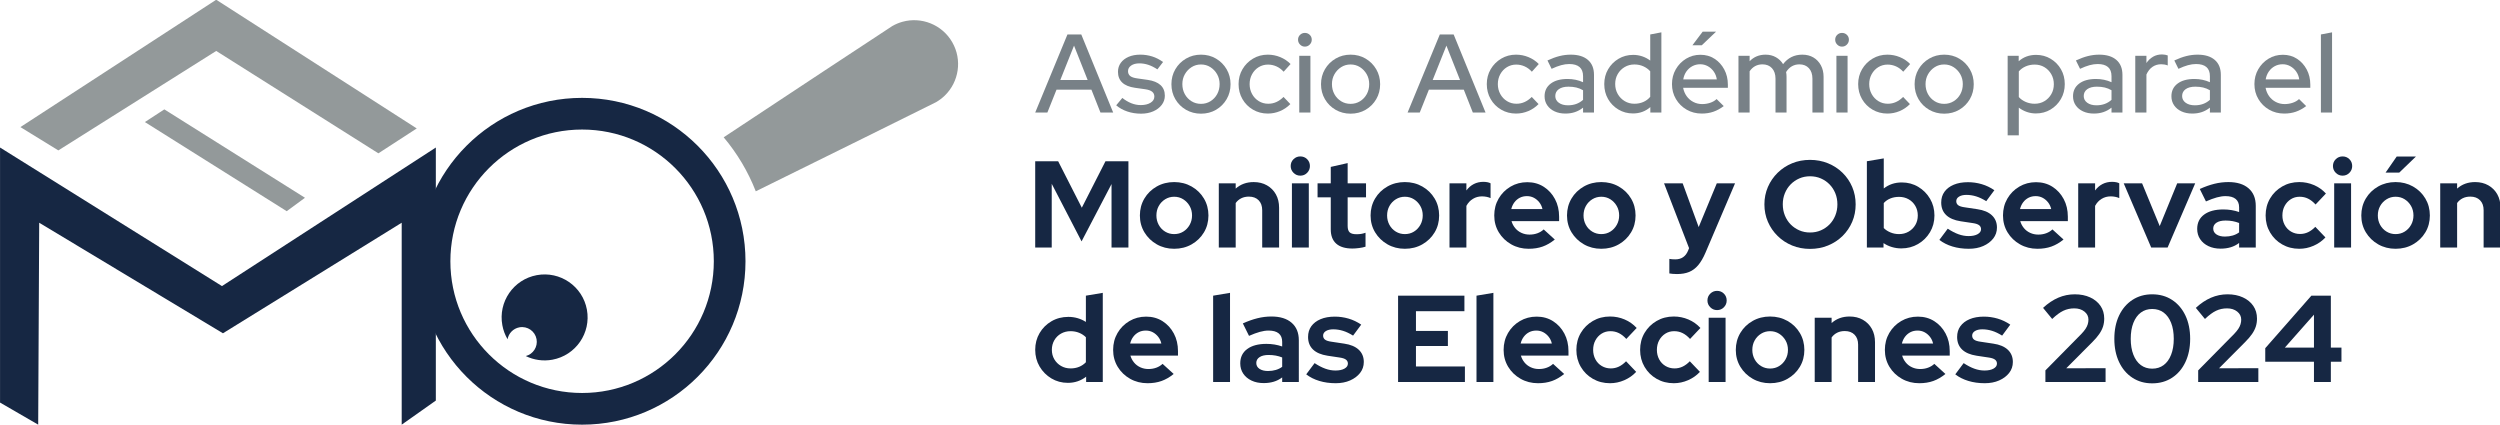 <?xml version="1.0" encoding="UTF-8" standalone="no"?>
<!-- Created with Inkscape (http://www.inkscape.org/) -->

<svg
   xmlns:dc="http://purl.org/dc/elements/1.1/"
   xmlns:cc="http://creativecommons.org/ns#"
   xmlns:rdf="http://www.w3.org/1999/02/22-rdf-syntax-ns#"
   xmlns:svg="http://www.w3.org/2000/svg"
   xmlns="http://www.w3.org/2000/svg"
   xmlns:sodipodi="http://sodipodi.sourceforge.net/DTD/sodipodi-0.dtd"
   xmlns:inkscape="http://www.inkscape.org/namespaces/inkscape"
   width="152.736mm"
   height="25.956mm"
   viewBox="0 0 152.736 25.956"
   version="1.1"
   id="svg5025"
   inkscape:version="0.92.5 (2060ec1f9f, 2020-04-08)"
   sodipodi:docname="Logo-Observatorio.svg">
  <defs
     id="defs5019">
    <clipPath
       id="clipPath58002-8"
       clipPathUnits="userSpaceOnUse">
      <path
         inkscape:connector-curvature="0"
         id="path58000-4"
         d="M 0,612 H 792 V 0 H 0 Z" />
    </clipPath>
  </defs>
  <sodipodi:namedview
     id="base"
     pagecolor="#ffffff"
     bordercolor="#666666"
     borderopacity="1.0"
     inkscape:pageopacity="0.0"
     inkscape:pageshadow="2"
     inkscape:zoom="1"
     inkscape:cx="218.39643"
     inkscape:cy="-174.02208"
     inkscape:document-units="mm"
     inkscape:current-layer="layer1"
     showgrid="false"
     inkscape:window-width="1848"
     inkscape:window-height="1016"
     inkscape:window-x="1992"
     inkscape:window-y="27"
     inkscape:window-maximized="1"
     fit-margin-top="0"
     fit-margin-left="0"
     fit-margin-right="0"
     fit-margin-bottom="0" />
  <g
     inkscape:label="Capa 1"
     inkscape:groupmode="layer"
     id="layer1"
     transform="translate(324.453,10.009)">
    <g
       transform="matrix(0.226,0,0,-0.226,-337.564,72.111)"
       id="g15545">
      <g
         clip-path="url(#clipPath58002-8)"
         id="g15543">
        <g
           transform="translate(347.426,263.769)"
           id="g15287">
          <path
             inkscape:connector-curvature="0"
             id="path15285"
             style="fill:#162743;fill-opacity:1;fill-rule:nonzero;stroke:none"
             d="m 0,0 c 0.844,0 1.617,0.144 2.316,0.432 0.701,0.29 1.306,0.701 1.817,1.234 V 8.432 C 3.622,8.943 3.011,9.344 2.3,9.632 1.588,9.922 0.822,10.066 0,10.066 -0.956,10.066 -1.816,9.849 -2.583,9.416 -3.35,8.982 -3.955,8.382 -4.4,7.616 -4.844,6.85 -5.066,5.988 -5.066,5.032 -5.066,4.077 -4.844,3.221 -4.4,2.466 -3.955,1.71 -3.35,1.11 -2.583,0.666 -1.816,0.221 -0.956,0 0,0 m -0.733,-3.901 c -1.645,0 -3.134,0.401 -4.467,1.201 -1.333,0.8 -2.394,1.872 -3.183,3.216 -0.789,1.345 -1.183,2.85 -1.183,4.516 0,1.667 0.394,3.173 1.183,4.517 0.789,1.345 1.861,2.411 3.217,3.2 1.355,0.789 2.877,1.183 4.566,1.183 0.867,0 1.7,-0.116 2.5,-0.35 0.8,-0.232 1.544,-0.572 2.233,-1.016 v 7.099 L 8.7,20.432 V -3.667 H 4.2 v 1.433 C 2.778,-3.345 1.133,-3.901 -0.733,-3.901" />
        </g>
        <g
           transform="translate(363.525,270.502)"
           id="g15291">
          <path
             inkscape:connector-curvature="0"
             id="path15289"
             style="fill:#162743;fill-opacity:1;fill-rule:nonzero;stroke:none"
             d="M 0,0 H 8.433 C 8.278,0.689 7.994,1.294 7.583,1.816 7.172,2.338 6.683,2.751 6.117,3.05 5.55,3.35 4.922,3.5 4.233,3.5 3.522,3.5 2.883,3.355 2.316,3.067 1.75,2.778 1.267,2.373 0.867,1.851 0.466,1.327 0.178,0.712 0,0 m 4.7,-10.733 c -1.733,0 -3.306,0.401 -4.716,1.201 -1.412,0.799 -2.529,1.877 -3.351,3.232 -0.822,1.355 -1.233,2.878 -1.233,4.567 0,1.689 0.394,3.211 1.183,4.567 0.789,1.355 1.862,2.433 3.217,3.232 1.355,0.8 2.867,1.201 4.533,1.201 C 6,7.267 7.478,6.855 8.766,6.033 10.055,5.21 11.072,4.101 11.816,2.7 12.56,1.301 12.933,-0.288 12.933,-2.067 V -3.266 H 0.067 c 0.2,-0.689 0.527,-1.311 0.983,-1.867 0.455,-0.555 1.022,-0.989 1.7,-1.3 0.677,-0.311 1.405,-0.466 2.183,-0.466 0.778,0 1.495,0.121 2.15,0.366 0.656,0.244 1.217,0.588 1.683,1.033 l 3,-2.733 C 10.7,-9.1 9.605,-9.733 8.483,-10.133 7.361,-10.532 6.1,-10.733 4.7,-10.733" />
        </g>
        <g
           transform="translate(385.958,260.102)"
           id="g15295">
          <path
             inkscape:connector-curvature="0"
             id="path15293"
             style="fill:#162743;fill-opacity:1;fill-rule:nonzero;stroke:none"
             d="m 0,0 v 23.332 l 4.566,0.767 V 0 Z" />
        </g>
        <g
           transform="translate(397.624,265.236)"
           id="g15299">
          <path
             inkscape:connector-curvature="0"
             id="path15297"
             style="fill:#162743;fill-opacity:1;fill-rule:nonzero;stroke:none"
             d="m 0,0 c 0,-0.667 0.289,-1.195 0.866,-1.584 0.578,-0.388 1.345,-0.583 2.3,-0.583 0.756,0 1.456,0.094 2.101,0.284 0.644,0.188 1.221,0.471 1.733,0.849 V 1.499 C 6.444,1.722 5.866,1.888 5.267,2 4.667,2.111 4.022,2.167 3.333,2.167 2.289,2.167 1.472,1.972 0.884,1.583 0.295,1.195 0,0.666 0,0 m 2,-5.433 c -1.245,0 -2.344,0.228 -3.3,0.683 -0.956,0.455 -1.7,1.083 -2.233,1.883 -0.533,0.8 -0.8,1.722 -0.8,2.767 0,1.666 0.627,2.961 1.883,3.883 1.255,0.922 2.983,1.383 5.183,1.383 1.511,0 2.934,-0.232 4.267,-0.7 V 5.732 C 7,6.732 6.688,7.488 6.067,7.999 5.444,8.511 4.534,8.766 3.333,8.766 2.6,8.766 1.811,8.65 0.967,8.416 0.122,8.183 -0.856,7.822 -1.966,7.333 l -1.667,3.366 c 1.377,0.622 2.694,1.09 3.95,1.4 1.255,0.311 2.516,0.467 3.783,0.467 2.333,0 4.15,-0.561 5.45,-1.684 1.3,-1.121 1.95,-2.705 1.95,-4.749 V -5.133 H 7 V -3.9 C 6.289,-4.433 5.522,-4.822 4.7,-5.066 3.877,-5.31 2.977,-5.433 2,-5.433" />
        </g>
        <g
           transform="translate(419.089,259.769)"
           id="g15303">
          <path
             inkscape:connector-curvature="0"
             id="path15301"
             style="fill:#162743;fill-opacity:1;fill-rule:nonzero;stroke:none"
             d="M 0,0 C -1.6,0 -3.078,0.206 -4.433,0.617 -5.789,1.028 -6.966,1.622 -7.967,2.4 L -5.7,5.433 c 1,-0.666 1.961,-1.166 2.883,-1.499 0.922,-0.334 1.839,-0.501 2.75,-0.501 1.022,0 1.839,0.172 2.45,0.517 C 2.994,4.294 3.3,4.744 3.3,5.3 3.3,5.744 3.127,6.1 2.783,6.367 2.438,6.634 1.888,6.822 1.133,6.933 L -2.2,7.434 c -1.733,0.267 -3.045,0.827 -3.933,1.682 -0.889,0.856 -1.334,1.984 -1.334,3.384 0,1.133 0.295,2.105 0.884,2.916 0.588,0.812 1.422,1.445 2.499,1.9 1.078,0.455 2.362,0.684 3.851,0.684 1.266,0 2.505,-0.178 3.716,-0.533 1.211,-0.357 2.35,-0.9 3.417,-1.633 L 4.7,12.867 C 3.744,13.466 2.833,13.9 1.966,14.166 1.1,14.433 0.222,14.567 -0.667,14.567 c -0.822,0 -1.483,-0.157 -1.983,-0.466 -0.5,-0.313 -0.75,-0.724 -0.75,-1.234 0,-0.467 0.178,-0.833 0.533,-1.1 C -2.512,11.5 -1.9,11.311 -1.033,11.2 L 2.3,10.7 C 4.011,10.455 5.322,9.905 6.233,9.051 7.144,8.195 7.599,7.089 7.599,5.734 7.599,4.623 7.266,3.639 6.6,2.783 5.933,1.928 5.033,1.25 3.9,0.751 2.766,0.25 1.466,0 0,0" />
        </g>
        <g
           transform="translate(435.955,260.102)"
           id="g15307">
          <path
             inkscape:connector-curvature="0"
             id="path15305"
             style="fill:#162743;fill-opacity:1;fill-rule:nonzero;stroke:none"
             d="M 0,0 V 23.332 H 17.932 V 19.133 H 4.833 V 13.8 h 8.633 V 9.733 H 4.833 V 4.2 H 18.066 V 0 Z" />
        </g>
        <g
           transform="translate(457.154,260.102)"
           id="g15311">
          <path
             inkscape:connector-curvature="0"
             id="path15309"
             style="fill:#162743;fill-opacity:1;fill-rule:nonzero;stroke:none"
             d="m 0,0 v 23.332 l 4.566,0.767 V 0 Z" />
        </g>
        <g
           transform="translate(469.086,270.502)"
           id="g15315">
          <path
             inkscape:connector-curvature="0"
             id="path15313"
             style="fill:#162743;fill-opacity:1;fill-rule:nonzero;stroke:none"
             d="M 0,0 H 8.433 C 8.278,0.689 7.994,1.294 7.583,1.816 7.172,2.338 6.683,2.751 6.117,3.05 5.55,3.35 4.922,3.5 4.233,3.5 3.522,3.5 2.883,3.355 2.316,3.067 1.75,2.778 1.267,2.373 0.867,1.851 0.466,1.327 0.178,0.712 0,0 m 4.7,-10.733 c -1.733,0 -3.306,0.401 -4.716,1.201 -1.412,0.799 -2.529,1.877 -3.351,3.232 -0.822,1.355 -1.233,2.878 -1.233,4.567 0,1.689 0.394,3.211 1.183,4.567 0.789,1.355 1.862,2.433 3.217,3.232 1.355,0.8 2.867,1.201 4.533,1.201 C 6,7.267 7.478,6.855 8.766,6.033 10.055,5.21 11.072,4.101 11.816,2.7 12.56,1.301 12.933,-0.288 12.933,-2.067 V -3.266 H 0.067 c 0.2,-0.689 0.527,-1.311 0.983,-1.867 0.455,-0.555 1.022,-0.989 1.7,-1.3 0.677,-0.311 1.405,-0.466 2.183,-0.466 0.778,0 1.495,0.121 2.15,0.366 0.656,0.244 1.217,0.588 1.683,1.033 l 3,-2.733 C 10.7,-9.1 9.605,-9.733 8.483,-10.133 7.361,-10.532 6.1,-10.733 4.7,-10.733" />
        </g>
        <g
           transform="translate(493.252,259.769)"
           id="g15319">
          <path
             inkscape:connector-curvature="0"
             id="path15317"
             style="fill:#162743;fill-opacity:1;fill-rule:nonzero;stroke:none"
             d="M 0,0 C -1.712,0 -3.256,0.394 -4.633,1.183 -6.011,1.972 -7.1,3.05 -7.9,4.417 -8.7,5.783 -9.1,7.311 -9.1,9 c 0,1.71 0.4,3.244 1.2,4.6 0.8,1.355 1.889,2.433 3.267,3.233 1.377,0.801 2.921,1.2 4.633,1.2 1.377,0 2.694,-0.267 3.95,-0.8 1.255,-0.534 2.338,-1.3 3.249,-2.299 L 4.4,11.967 c -0.645,0.71 -1.317,1.239 -2.017,1.582 -0.7,0.345 -1.461,0.517 -2.283,0.517 -0.889,0 -1.683,-0.222 -2.384,-0.666 C -2.983,12.955 -3.539,12.355 -3.95,11.6 -4.362,10.844 -4.566,9.977 -4.566,9 -4.566,8.067 -4.362,7.216 -3.95,6.45 -3.539,5.683 -2.967,5.084 -2.234,4.65 -1.5,4.217 -0.689,4.001 0.2,4.001 c 0.777,0 1.505,0.16 2.183,0.483 0.678,0.322 1.328,0.805 1.95,1.449 L 7.066,3.067 C 6.177,2.111 5.111,1.361 3.866,0.817 2.622,0.273 1.333,0 0,0" />
        </g>
        <g
           transform="translate(510.485,259.769)"
           id="g15323">
          <path
             inkscape:connector-curvature="0"
             id="path15321"
             style="fill:#162743;fill-opacity:1;fill-rule:nonzero;stroke:none"
             d="M 0,0 C -1.712,0 -3.256,0.394 -4.633,1.183 -6.011,1.972 -7.1,3.05 -7.9,4.417 -8.7,5.783 -9.1,7.311 -9.1,9 c 0,1.71 0.4,3.244 1.2,4.6 0.8,1.355 1.889,2.433 3.267,3.233 1.377,0.801 2.921,1.2 4.633,1.2 1.377,0 2.694,-0.267 3.95,-0.8 1.255,-0.534 2.338,-1.3 3.249,-2.299 L 4.4,11.967 c -0.645,0.71 -1.317,1.239 -2.017,1.582 -0.7,0.345 -1.462,0.517 -2.283,0.517 -0.889,0 -1.683,-0.222 -2.384,-0.666 C -2.983,12.955 -3.539,12.355 -3.95,11.6 -4.362,10.844 -4.566,9.977 -4.566,9 -4.566,8.067 -4.362,7.216 -3.95,6.45 -3.539,5.683 -2.967,5.084 -2.234,4.65 -1.5,4.217 -0.689,4.001 0.2,4.001 c 0.777,0 1.505,0.16 2.183,0.483 0.678,0.322 1.328,0.805 1.95,1.449 L 7.066,3.067 C 6.177,2.111 5.111,1.361 3.866,0.817 2.622,0.273 1.333,0 0,0" />
        </g>
        <path
           inkscape:connector-curvature="0"
           id="path15325"
           style="fill:#162743;fill-opacity:1;fill-rule:nonzero;stroke:none"
           d="m 519.918,277.468 h 4.566 v -17.366 h -4.566 z m 2.267,2.066 c -0.712,0 -1.323,0.256 -1.834,0.768 -0.511,0.51 -0.767,1.121 -0.767,1.833 0,0.733 0.256,1.35 0.767,1.85 0.511,0.5 1.122,0.75 1.834,0.75 0.733,0 1.35,-0.25 1.849,-0.75 0.5,-0.5 0.751,-1.117 0.751,-1.85 0,-0.712 -0.251,-1.323 -0.751,-1.833 -0.499,-0.512 -1.116,-0.768 -1.849,-0.768" />
        <g
           transform="translate(536.517,263.735)"
           id="g15329">
          <path
             inkscape:connector-curvature="0"
             id="path15327"
             style="fill:#162743;fill-opacity:1;fill-rule:nonzero;stroke:none"
             d="m 0,0 c 0.911,0 1.728,0.222 2.45,0.667 0.722,0.444 1.3,1.05 1.733,1.817 0.434,0.766 0.651,1.617 0.651,2.549 0,0.956 -0.217,1.812 -0.651,2.566 C 3.75,8.355 3.172,8.961 2.45,9.417 1.728,9.872 0.911,10.1 0,10.1 -0.889,10.1 -1.7,9.872 -2.433,9.417 -3.166,8.961 -3.744,8.355 -4.166,7.599 -4.589,6.845 -4.8,5.989 -4.8,5.033 c 0,-0.932 0.211,-1.783 0.634,-2.549 0.422,-0.767 1,-1.373 1.733,-1.817 C -1.7,0.222 -0.889,0 0,0 m 0,-3.967 c -1.733,0 -3.3,0.401 -4.7,1.201 -1.4,0.799 -2.511,1.877 -3.333,3.232 -0.822,1.356 -1.233,2.879 -1.233,4.567 0,1.689 0.405,3.217 1.217,4.584 0.81,1.366 1.921,2.45 3.333,3.25 1.411,0.8 2.983,1.199 4.716,1.199 1.734,0 3.305,-0.399 4.717,-1.199 1.411,-0.8 2.522,-1.884 3.333,-3.25 C 8.861,8.25 9.267,6.722 9.267,5.033 9.267,3.345 8.861,1.822 8.05,0.466 7.239,-0.889 6.133,-1.967 4.733,-2.766 3.333,-3.566 1.755,-3.967 0,-3.967" />
        </g>
        <g
           transform="translate(548.584,260.102)"
           id="g15333">
          <path
             inkscape:connector-curvature="0"
             id="path15331"
             style="fill:#162743;fill-opacity:1;fill-rule:nonzero;stroke:none"
             d="m 0,0 v 17.366 h 4.566 v -1.433 c 1.311,1.177 2.934,1.766 4.867,1.766 1.355,0 2.55,-0.294 3.583,-0.883 1.033,-0.589 1.838,-1.4 2.417,-2.434 0.577,-1.032 0.866,-2.238 0.866,-3.616 V 0 h -4.566 v 10.1 c 0,1.132 -0.322,2.027 -0.967,2.683 -0.645,0.655 -1.522,0.984 -2.633,0.984 -0.778,0 -1.466,-0.151 -2.067,-0.45 -0.6,-0.301 -1.1,-0.728 -1.5,-1.284 L 4.566,0 Z" />
        </g>
        <g
           transform="translate(572.149,270.502)"
           id="g15337">
          <path
             inkscape:connector-curvature="0"
             id="path15335"
             style="fill:#162743;fill-opacity:1;fill-rule:nonzero;stroke:none"
             d="M 0,0 H 8.433 C 8.278,0.689 7.994,1.294 7.583,1.816 7.172,2.338 6.683,2.751 6.117,3.05 5.55,3.35 4.922,3.5 4.233,3.5 3.522,3.5 2.883,3.355 2.316,3.067 1.75,2.778 1.267,2.373 0.867,1.851 0.466,1.327 0.178,0.712 0,0 m 4.7,-10.733 c -1.733,0 -3.306,0.401 -4.716,1.201 -1.412,0.799 -2.528,1.877 -3.351,3.232 -0.822,1.355 -1.233,2.878 -1.233,4.567 0,1.689 0.394,3.211 1.183,4.567 0.789,1.355 1.862,2.433 3.217,3.232 1.355,0.8 2.867,1.201 4.533,1.201 C 6,7.267 7.478,6.855 8.766,6.033 10.055,5.21 11.072,4.101 11.816,2.7 12.56,1.301 12.933,-0.288 12.933,-2.067 V -3.266 H 0.067 c 0.2,-0.689 0.527,-1.311 0.983,-1.867 0.455,-0.555 1.022,-0.989 1.7,-1.3 0.677,-0.311 1.405,-0.466 2.183,-0.466 0.778,0 1.495,0.121 2.15,0.366 0.656,0.244 1.217,0.588 1.683,1.033 l 3,-2.733 C 10.7,-9.1 9.605,-9.733 8.483,-10.133 7.361,-10.532 6.1,-10.733 4.7,-10.733" />
        </g>
        <g
           transform="translate(594.548,259.769)"
           id="g15341">
          <path
             inkscape:connector-curvature="0"
             id="path15339"
             style="fill:#162743;fill-opacity:1;fill-rule:nonzero;stroke:none"
             d="M 0,0 C -1.6,0 -3.078,0.206 -4.433,0.617 -5.789,1.028 -6.966,1.622 -7.967,2.4 L -5.7,5.433 c 1,-0.666 1.961,-1.166 2.883,-1.499 0.922,-0.334 1.839,-0.501 2.75,-0.501 1.022,0 1.839,0.172 2.45,0.517 C 2.994,4.294 3.3,4.744 3.3,5.3 3.3,5.744 3.127,6.1 2.783,6.367 2.438,6.634 1.888,6.822 1.133,6.933 L -2.2,7.434 c -1.733,0.267 -3.045,0.827 -3.933,1.682 -0.889,0.856 -1.334,1.984 -1.334,3.384 0,1.133 0.295,2.105 0.884,2.916 0.588,0.812 1.422,1.445 2.499,1.9 1.078,0.455 2.362,0.684 3.851,0.684 1.266,0 2.504,-0.178 3.716,-0.533 1.211,-0.357 2.35,-0.9 3.417,-1.633 L 4.7,12.867 C 3.744,13.466 2.833,13.9 1.966,14.166 1.1,14.433 0.222,14.567 -0.667,14.567 c -0.822,0 -1.483,-0.157 -1.983,-0.466 -0.5,-0.313 -0.75,-0.724 -0.75,-1.234 0,-0.467 0.178,-0.833 0.533,-1.1 C -2.512,11.5 -1.9,11.311 -1.033,11.2 L 2.3,10.7 C 4.011,10.455 5.322,9.905 6.233,9.051 7.144,8.195 7.599,7.089 7.599,5.734 7.599,4.623 7.266,3.639 6.6,2.783 5.933,1.928 5.033,1.25 3.9,0.751 2.766,0.25 1.466,0 0,0" />
        </g>
        <g
           transform="translate(610.946,260.102)"
           id="g15345">
          <path
             inkscape:connector-curvature="0"
             id="path15343"
             style="fill:#162743;fill-opacity:1;fill-rule:nonzero;stroke:none"
             d="M 0,0 V 3.134 L 9.733,13 c 0.467,0.487 0.839,0.944 1.117,1.366 0.277,0.422 0.477,0.839 0.6,1.25 0.122,0.411 0.183,0.828 0.183,1.25 0,0.866 -0.361,1.589 -1.083,2.167 -0.723,0.578 -1.639,0.866 -2.75,0.866 -1.067,0 -2.055,-0.216 -2.967,-0.65 C 3.922,18.815 2.922,18.077 1.834,17.033 l -2.467,3 c 1.311,1.222 2.678,2.138 4.1,2.749 1.422,0.612 2.911,0.918 4.466,0.918 1.578,0 2.967,-0.278 4.167,-0.835 1.2,-0.554 2.133,-1.322 2.799,-2.299 0.667,-0.978 1,-2.122 1,-3.433 0,-0.756 -0.105,-1.466 -0.316,-2.134 -0.211,-0.666 -0.55,-1.338 -1.017,-2.016 C 14.1,12.304 13.477,11.577 12.7,10.8 L 5.633,3.7 16.266,3.733 V 0 Z" />
        </g>
        <g
           transform="translate(639.812,263.702)"
           id="g15349">
          <path
             inkscape:connector-curvature="0"
             id="path15347"
             style="fill:#162743;fill-opacity:1;fill-rule:nonzero;stroke:none"
             d="m 0,0 c 1.2,0 2.233,0.322 3.099,0.967 0.867,0.643 1.539,1.578 2.017,2.8 0.478,1.221 0.717,2.654 0.717,4.299 0,1.667 -0.239,3.106 -0.717,4.317 -0.478,1.211 -1.15,2.138 -2.017,2.783 C 2.233,15.811 1.2,16.133 0,16.133 c -1.178,0 -2.2,-0.322 -3.067,-0.967 C -3.934,14.521 -4.606,13.594 -5.083,12.383 -5.562,11.172 -5.8,9.733 -5.8,8.066 -5.8,6.421 -5.562,4.988 -5.083,3.767 -4.606,2.545 -3.934,1.61 -3.067,0.967 -2.2,0.322 -1.178,0 0,0 m 0,-3.967 c -2.022,0 -3.806,0.506 -5.35,1.517 -1.545,1.01 -2.745,2.422 -3.6,4.234 -0.856,1.81 -1.283,3.904 -1.283,6.282 0,2.4 0.427,4.5 1.283,6.3 0.855,1.8 2.055,3.206 3.6,4.217 1.544,1.01 3.328,1.517 5.35,1.517 2.044,0 3.838,-0.507 5.383,-1.517 1.544,-1.011 2.744,-2.417 3.6,-4.217 0.855,-1.8 1.283,-3.9 1.283,-6.3 C 10.266,5.688 9.838,3.594 8.983,1.784 8.127,-0.028 6.927,-1.44 5.383,-2.45 3.838,-3.461 2.044,-3.967 0,-3.967" />
        </g>
        <g
           transform="translate(652.245,260.102)"
           id="g15353">
          <path
             inkscape:connector-curvature="0"
             id="path15351"
             style="fill:#162743;fill-opacity:1;fill-rule:nonzero;stroke:none"
             d="M 0,0 V 3.134 L 9.733,13 c 0.467,0.487 0.839,0.944 1.117,1.366 0.278,0.422 0.478,0.839 0.6,1.25 0.122,0.411 0.184,0.828 0.184,1.25 0,0.866 -0.362,1.589 -1.084,2.167 -0.723,0.578 -1.639,0.866 -2.75,0.866 -1.067,0 -2.056,-0.216 -2.967,-0.65 -0.911,-0.434 -1.911,-1.172 -3,-2.216 l -2.466,3 c 1.31,1.222 2.678,2.138 4.1,2.749 1.422,0.612 2.911,0.918 4.466,0.918 1.578,0 2.968,-0.278 4.167,-0.835 1.2,-0.554 2.134,-1.322 2.8,-2.299 0.666,-0.978 1,-2.122 1,-3.433 0,-0.756 -0.106,-1.466 -0.317,-2.134 -0.212,-0.666 -0.55,-1.338 -1.017,-2.016 C 14.1,12.304 13.478,11.577 12.701,10.8 L 5.633,3.7 16.266,3.733 V 0 Z" />
        </g>
        <g
           transform="translate(675.677,269.402)"
           id="g15357">
          <path
             inkscape:connector-curvature="0"
             id="path15355"
             style="fill:#162743;fill-opacity:1;fill-rule:nonzero;stroke:none"
             d="m 0,0 h 7.867 v 8.9 z m 7.867,-9.3 v 5.467 H -5.299 v 3.666 L 7.167,14.032 h 5.266 V 0 H 15.3 V -3.833 H 12.433 V -9.3 Z" />
        </g>
        <g
           transform="translate(337.86,296.445)"
           id="g15361">
          <path
             inkscape:connector-curvature="0"
             id="path15359"
             style="fill:#162743;fill-opacity:1;fill-rule:nonzero;stroke:none"
             d="m 0,0 v 23.332 h 6.2 l 6.399,-12.566 6.4,12.566 h 6.2 V 0 H 20.633 V 17.166 L 12.532,1.666 4.466,17.233 V 0 Z" />
        </g>
        <g
           transform="translate(375.424,300.078)"
           id="g15365">
          <path
             inkscape:connector-curvature="0"
             id="path15363"
             style="fill:#162743;fill-opacity:1;fill-rule:nonzero;stroke:none"
             d="m 0,0 c 0.911,0 1.728,0.222 2.45,0.667 0.722,0.444 1.3,1.05 1.733,1.817 0.434,0.766 0.651,1.617 0.651,2.549 0,0.956 -0.217,1.812 -0.651,2.566 C 3.75,8.355 3.172,8.961 2.45,9.417 1.728,9.872 0.911,10.1 0,10.1 -0.889,10.1 -1.7,9.872 -2.433,9.417 -3.166,8.961 -3.744,8.355 -4.166,7.599 -4.589,6.845 -4.8,5.989 -4.8,5.033 c 0,-0.932 0.211,-1.783 0.634,-2.549 0.422,-0.767 1,-1.373 1.733,-1.817 C -1.7,0.222 -0.889,0 0,0 m 0,-3.967 c -1.733,0 -3.3,0.401 -4.7,1.201 -1.4,0.799 -2.511,1.877 -3.333,3.232 -0.822,1.356 -1.233,2.879 -1.233,4.567 0,1.689 0.405,3.217 1.217,4.584 0.81,1.366 1.921,2.45 3.333,3.25 1.41,0.8 2.983,1.199 4.716,1.199 1.734,0 3.305,-0.399 4.717,-1.199 1.41,-0.8 2.522,-1.884 3.333,-3.25 C 8.861,8.25 9.267,6.722 9.267,5.033 9.267,3.345 8.861,1.822 8.05,0.466 7.239,-0.889 6.133,-1.967 4.733,-2.766 3.333,-3.566 1.755,-3.967 0,-3.967" />
        </g>
        <g
           transform="translate(387.491,296.445)"
           id="g15369">
          <path
             inkscape:connector-curvature="0"
             id="path15367"
             style="fill:#162743;fill-opacity:1;fill-rule:nonzero;stroke:none"
             d="m 0,0 v 17.366 h 4.566 v -1.433 c 1.311,1.177 2.934,1.766 4.867,1.766 1.355,0 2.55,-0.294 3.583,-0.883 1.033,-0.589 1.839,-1.4 2.417,-2.434 0.577,-1.032 0.866,-2.238 0.866,-3.616 V 0 h -4.566 v 10.1 c 0,1.132 -0.322,2.027 -0.967,2.683 -0.645,0.655 -1.522,0.984 -2.633,0.984 -0.778,0 -1.466,-0.151 -2.067,-0.45 -0.6,-0.301 -1.1,-0.728 -1.5,-1.284 L 4.566,0 Z" />
        </g>
        <path
           inkscape:connector-curvature="0"
           id="path15371"
           style="fill:#162743;fill-opacity:1;fill-rule:nonzero;stroke:none"
           d="m 407.256,313.811 h 4.566 v -17.366 h -4.566 z m 2.267,2.066 c -0.712,0 -1.322,0.256 -1.834,0.768 -0.511,0.51 -0.766,1.121 -0.766,1.832 0,0.734 0.255,1.35 0.766,1.851 0.512,0.499 1.122,0.75 1.834,0.75 0.733,0 1.35,-0.251 1.85,-0.75 0.5,-0.501 0.75,-1.117 0.75,-1.851 0,-0.711 -0.25,-1.322 -0.75,-1.832 -0.5,-0.512 -1.117,-0.768 -1.85,-0.768" />
        <g
           transform="translate(423.622,296.178)"
           id="g15375">
          <path
             inkscape:connector-curvature="0"
             id="path15373"
             style="fill:#162743;fill-opacity:1;fill-rule:nonzero;stroke:none"
             d="m 0,0 c -1.933,0 -3.395,0.439 -4.383,1.317 -0.989,0.877 -1.483,2.16 -1.483,3.849 v 8.667 h -3.567 v 3.799 h 3.567 v 4.433 L -1.3,23.099 V 17.632 H 3.667 V 13.833 H -1.3 V 6.1 c 0,-0.8 0.178,-1.372 0.533,-1.716 0.356,-0.345 0.978,-0.517 1.867,-0.517 0.445,0 0.85,0.028 1.217,0.083 0.367,0.055 0.772,0.161 1.217,0.316 V 0.501 C 3.067,0.344 2.489,0.222 1.8,0.134 1.111,0.044 0.511,0 0,0" />
        </g>
        <g
           transform="translate(437.788,300.078)"
           id="g15379">
          <path
             inkscape:connector-curvature="0"
             id="path15377"
             style="fill:#162743;fill-opacity:1;fill-rule:nonzero;stroke:none"
             d="m 0,0 c 0.911,0 1.728,0.222 2.45,0.667 0.722,0.444 1.3,1.05 1.733,1.817 0.434,0.766 0.651,1.617 0.651,2.549 0,0.956 -0.217,1.812 -0.651,2.566 C 3.75,8.355 3.172,8.961 2.45,9.417 1.728,9.872 0.911,10.1 0,10.1 -0.889,10.1 -1.7,9.872 -2.433,9.417 -3.166,8.961 -3.744,8.355 -4.166,7.599 -4.589,6.845 -4.8,5.989 -4.8,5.033 c 0,-0.932 0.211,-1.783 0.634,-2.549 0.422,-0.767 1,-1.373 1.733,-1.817 C -1.7,0.222 -0.889,0 0,0 m 0,-3.967 c -1.733,0 -3.3,0.401 -4.7,1.201 -1.4,0.799 -2.511,1.877 -3.333,3.232 -0.822,1.356 -1.233,2.879 -1.233,4.567 0,1.689 0.405,3.217 1.217,4.584 0.81,1.366 1.921,2.45 3.333,3.25 1.41,0.8 2.983,1.199 4.716,1.199 1.734,0 3.305,-0.399 4.717,-1.199 1.411,-0.8 2.522,-1.884 3.333,-3.25 C 8.861,8.25 9.267,6.722 9.267,5.033 9.267,3.345 8.861,1.822 8.05,0.466 7.239,-0.889 6.133,-1.967 4.733,-2.766 3.333,-3.566 1.755,-3.967 0,-3.967" />
        </g>
        <g
           transform="translate(449.855,296.445)"
           id="g15383">
          <path
             inkscape:connector-curvature="0"
             id="path15381"
             style="fill:#162743;fill-opacity:1;fill-rule:nonzero;stroke:none"
             d="m 0,0 v 17.366 h 4.566 v -1.933 c 0.555,0.754 1.222,1.333 2,1.733 0.778,0.401 1.655,0.6 2.634,0.6 0.844,-0.023 1.477,-0.155 1.9,-0.4 v -4 c -0.334,0.156 -0.701,0.272 -1.101,0.35 -0.399,0.077 -0.811,0.117 -1.233,0.117 -0.889,0 -1.7,-0.223 -2.433,-0.667 C 5.6,12.721 5.011,12.088 4.566,11.266 V 0 Z" />
        </g>
        <g
           transform="translate(466.554,306.844)"
           id="g15387">
          <path
             inkscape:connector-curvature="0"
             id="path15385"
             style="fill:#162743;fill-opacity:1;fill-rule:nonzero;stroke:none"
             d="M 0,0 H 8.433 C 8.278,0.689 7.994,1.294 7.583,1.816 7.172,2.339 6.683,2.751 6.117,3.05 5.55,3.35 4.922,3.5 4.233,3.5 3.522,3.5 2.883,3.355 2.316,3.067 1.75,2.778 1.267,2.373 0.867,1.851 0.466,1.327 0.178,0.712 0,0 m 4.7,-10.733 c -1.733,0 -3.306,0.401 -4.716,1.201 -1.412,0.799 -2.529,1.877 -3.351,3.232 -0.822,1.355 -1.233,2.878 -1.233,4.567 0,1.689 0.395,3.211 1.183,4.567 0.789,1.355 1.862,2.433 3.217,3.232 1.355,0.8 2.867,1.201 4.533,1.201 C 6,7.267 7.478,6.855 8.766,6.033 10.055,5.21 11.072,4.101 11.816,2.7 12.56,1.301 12.933,-0.288 12.933,-2.067 V -3.266 H 0.067 c 0.2,-0.689 0.527,-1.311 0.983,-1.867 0.455,-0.555 1.022,-0.989 1.7,-1.3 0.677,-0.311 1.405,-0.466 2.183,-0.466 0.778,0 1.495,0.121 2.15,0.366 0.656,0.244 1.217,0.588 1.683,1.033 l 3,-2.733 C 10.7,-9.1 9.605,-9.733 8.483,-10.133 7.361,-10.532 6.1,-10.733 4.7,-10.733" />
        </g>
        <g
           transform="translate(490.886,300.078)"
           id="g15391">
          <path
             inkscape:connector-curvature="0"
             id="path15389"
             style="fill:#162743;fill-opacity:1;fill-rule:nonzero;stroke:none"
             d="m 0,0 c 0.911,0 1.728,0.222 2.45,0.667 0.722,0.444 1.3,1.05 1.733,1.817 0.434,0.766 0.651,1.617 0.651,2.549 0,0.956 -0.217,1.812 -0.651,2.566 C 3.75,8.355 3.172,8.961 2.45,9.417 1.728,9.872 0.911,10.1 0,10.1 -0.889,10.1 -1.699,9.872 -2.433,9.417 -3.166,8.961 -3.744,8.355 -4.166,7.599 -4.589,6.845 -4.8,5.989 -4.8,5.033 c 0,-0.932 0.211,-1.783 0.634,-2.549 0.422,-0.767 1,-1.373 1.733,-1.817 C -1.699,0.222 -0.889,0 0,0 m 0,-3.967 c -1.733,0 -3.3,0.401 -4.7,1.201 -1.4,0.799 -2.511,1.877 -3.333,3.232 -0.822,1.356 -1.233,2.879 -1.233,4.567 0,1.689 0.405,3.217 1.217,4.584 0.81,1.366 1.922,2.45 3.333,3.25 1.411,0.8 2.983,1.199 4.716,1.199 1.734,0 3.306,-0.399 4.717,-1.199 1.411,-0.8 2.522,-1.884 3.333,-3.25 C 8.861,8.25 9.267,6.722 9.267,5.033 9.267,3.345 8.861,1.822 8.05,0.466 7.239,-0.889 6.133,-1.967 4.733,-2.766 3.333,-3.566 1.755,-3.967 0,-3.967" />
        </g>
        <g
           transform="translate(511.352,289.279)"
           id="g15395">
          <path
             inkscape:connector-curvature="0"
             id="path15393"
             style="fill:#162743;fill-opacity:1;fill-rule:nonzero;stroke:none"
             d="M 0,0 C -0.4,0 -0.784,0.016 -1.15,0.049 -1.517,0.083 -1.823,0.121 -2.067,0.166 V 4.099 C -1.622,4.011 -1.09,3.967 -0.467,3.967 1.2,3.967 2.355,4.755 3,6.333 L 3.266,6.999 -3.5,24.531 h 5.033 l 4.333,-11.832 4.9,11.832 h 4.933 l -8,-18.766 C 7.1,4.366 6.443,3.244 5.733,2.399 5.021,1.555 4.205,0.944 3.283,0.566 2.361,0.188 1.267,0 0,0" />
        </g>
        <g
           transform="translate(547.317,300.511)"
           id="g15399">
          <path
             inkscape:connector-curvature="0"
             id="path15397"
             style="fill:#162743;fill-opacity:1;fill-rule:nonzero;stroke:none"
             d="M 0,0 C 1.066,0 2.044,0.195 2.933,0.584 3.822,0.972 4.6,1.505 5.267,2.183 5.933,2.861 6.455,3.667 6.833,4.6 7.211,5.533 7.4,6.533 7.4,7.599 7.4,8.688 7.211,9.694 6.833,10.617 6.455,11.538 5.933,12.338 5.267,13.016 4.6,13.693 3.822,14.227 2.933,14.616 2.044,15.004 1.066,15.199 0,15.199 c -1.045,0 -2.012,-0.195 -2.9,-0.583 -0.889,-0.389 -1.666,-0.923 -2.333,-1.6 C -5.9,12.338 -6.422,11.538 -6.8,10.617 -7.178,9.694 -7.366,8.699 -7.366,7.634 -7.366,6.544 -7.178,5.533 -6.8,4.6 -6.422,3.667 -5.9,2.861 -5.233,2.183 -4.566,1.505 -3.789,0.972 -2.9,0.584 -2.012,0.195 -1.045,0 0,0 m 0,-4.433 c -1.734,0 -3.345,0.306 -4.833,0.916 -1.489,0.611 -2.795,1.467 -3.917,2.568 -1.122,1.099 -1.999,2.376 -2.633,3.832 -0.633,1.455 -0.95,3.028 -0.95,4.716 0,1.689 0.317,3.262 0.95,4.717 0.634,1.456 1.511,2.734 2.633,3.834 1.122,1.099 2.428,1.955 3.917,2.566 1.488,0.611 3.099,0.917 4.833,0.917 1.733,0 3.35,-0.306 4.85,-0.917 1.5,-0.611 2.811,-1.467 3.933,-2.566 1.121,-1.1 1.994,-2.378 2.616,-3.834 0.622,-1.455 0.934,-3.028 0.934,-4.717 0,-1.688 -0.312,-3.261 -0.934,-4.716 C 10.777,1.427 9.904,0.15 8.783,-0.949 7.661,-2.05 6.35,-2.906 4.85,-3.517 3.35,-4.127 1.733,-4.433 0,-4.433" />
        </g>
        <g
           transform="translate(571.383,300.078)"
           id="g15403">
          <path
             inkscape:connector-curvature="0"
             id="path15401"
             style="fill:#162743;fill-opacity:1;fill-rule:nonzero;stroke:none"
             d="M 0,0 C 0.955,0 1.816,0.222 2.583,0.667 3.35,1.111 3.955,1.712 4.4,2.467 4.844,3.222 5.066,4.078 5.066,5.033 5.066,5.989 4.844,6.85 4.4,7.617 3.955,8.383 3.35,8.984 2.583,9.417 1.816,9.849 0.955,10.067 0,10.067 -0.845,10.067 -1.617,9.928 -2.317,9.65 -3.017,9.372 -3.623,8.956 -4.133,8.4 V 1.633 C -3.645,1.144 -3.039,0.751 -2.317,0.45 -1.595,0.15 -0.823,0 0,0 m -8.7,-3.633 v 23.332 l 4.567,0.767 v -8.133 c 1.377,1.089 3,1.634 4.866,1.634 1.644,0 3.133,-0.4 4.467,-1.2 C 6.533,11.967 7.594,10.894 8.383,9.55 9.171,8.205 9.566,6.699 9.566,5.033 9.566,3.367 9.166,1.861 8.366,0.517 7.566,-0.828 6.488,-1.895 5.133,-2.682 3.777,-3.472 2.266,-3.867 0.6,-3.867 c -0.867,0 -1.712,0.123 -2.533,0.367 -0.823,0.245 -1.579,0.6 -2.267,1.067 v -1.2 z" />
        </g>
        <g
           transform="translate(590.248,296.111)"
           id="g15407">
          <path
             inkscape:connector-curvature="0"
             id="path15405"
             style="fill:#162743;fill-opacity:1;fill-rule:nonzero;stroke:none"
             d="M 0,0 C -1.6,0 -3.078,0.206 -4.433,0.617 -5.789,1.028 -6.966,1.622 -7.967,2.4 L -5.7,5.433 c 1,-0.666 1.961,-1.166 2.883,-1.499 0.922,-0.334 1.839,-0.501 2.75,-0.501 1.022,0 1.839,0.172 2.45,0.517 C 2.994,4.294 3.3,4.744 3.3,5.3 3.3,5.744 3.127,6.1 2.783,6.367 2.438,6.634 1.888,6.822 1.133,6.933 L -2.2,7.434 c -1.733,0.267 -3.045,0.827 -3.933,1.682 -0.889,0.856 -1.334,1.984 -1.334,3.384 0,1.133 0.295,2.105 0.884,2.916 0.588,0.812 1.422,1.445 2.499,1.9 1.078,0.455 2.362,0.684 3.851,0.684 1.266,0 2.504,-0.178 3.716,-0.533 1.211,-0.357 2.35,-0.9 3.417,-1.634 L 4.7,12.867 C 3.744,13.466 2.833,13.9 1.966,14.166 1.1,14.433 0.222,14.567 -0.667,14.567 -1.489,14.567 -2.15,14.41 -2.65,14.1 -3.15,13.788 -3.4,13.377 -3.4,12.867 c 0,-0.467 0.178,-0.833 0.533,-1.1 0.355,-0.267 0.967,-0.456 1.834,-0.568 L 2.3,10.7 C 4.011,10.455 5.322,9.905 6.233,9.051 7.144,8.195 7.599,7.089 7.599,5.734 7.599,4.623 7.266,3.639 6.6,2.783 5.933,1.928 5.033,1.25 3.9,0.751 2.766,0.25 1.466,0 0,0" />
        </g>
        <g
           transform="translate(604.08,306.844)"
           id="g15411">
          <path
             inkscape:connector-curvature="0"
             id="path15409"
             style="fill:#162743;fill-opacity:1;fill-rule:nonzero;stroke:none"
             d="M 0,0 H 8.433 C 8.278,0.689 7.994,1.294 7.583,1.816 7.172,2.339 6.683,2.751 6.117,3.05 5.55,3.35 4.922,3.5 4.233,3.5 3.522,3.5 2.883,3.355 2.316,3.067 1.75,2.778 1.267,2.373 0.867,1.851 0.466,1.327 0.178,0.712 0,0 m 4.7,-10.733 c -1.733,0 -3.306,0.401 -4.716,1.201 -1.412,0.799 -2.528,1.877 -3.351,3.232 -0.822,1.355 -1.233,2.878 -1.233,4.567 0,1.689 0.394,3.211 1.183,4.567 0.789,1.355 1.862,2.433 3.217,3.232 1.355,0.8 2.867,1.201 4.533,1.201 C 6,7.267 7.478,6.855 8.766,6.033 10.055,5.21 11.072,4.101 11.816,2.7 12.56,1.301 12.933,-0.288 12.933,-2.067 V -3.266 H 0.067 c 0.2,-0.689 0.527,-1.311 0.983,-1.867 0.455,-0.555 1.022,-0.989 1.7,-1.3 0.677,-0.311 1.405,-0.466 2.183,-0.466 0.778,0 1.495,0.121 2.15,0.366 0.656,0.244 1.217,0.588 1.683,1.033 l 3,-2.733 C 10.7,-9.1 9.605,-9.733 8.483,-10.133 7.361,-10.532 6.1,-10.733 4.7,-10.733" />
        </g>
        <g
           transform="translate(619.813,296.445)"
           id="g15415">
          <path
             inkscape:connector-curvature="0"
             id="path15413"
             style="fill:#162743;fill-opacity:1;fill-rule:nonzero;stroke:none"
             d="m 0,0 v 17.366 h 4.566 v -1.933 c 0.555,0.754 1.222,1.333 2,1.733 0.778,0.401 1.655,0.6 2.634,0.6 0.844,-0.023 1.477,-0.155 1.9,-0.4 v -4 c -0.334,0.156 -0.701,0.272 -1.101,0.35 -0.399,0.077 -0.811,0.117 -1.233,0.117 -0.889,0 -1.7,-0.223 -2.433,-0.667 C 5.6,12.721 5.011,12.088 4.566,11.266 V 0 Z" />
        </g>
        <g
           transform="translate(639.545,296.445)"
           id="g15419">
          <path
             inkscape:connector-curvature="0"
             id="path15417"
             style="fill:#162743;fill-opacity:1;fill-rule:nonzero;stroke:none"
             d="m 0,0 -7.433,17.366 h 4.966 L 2.3,5.799 7.033,17.366 h 4.866 L 4.433,0 Z" />
        </g>
        <g
           transform="translate(656.312,301.578)"
           id="g15423">
          <path
             inkscape:connector-curvature="0"
             id="path15421"
             style="fill:#162743;fill-opacity:1;fill-rule:nonzero;stroke:none"
             d="m 0,0 c 0,-0.667 0.289,-1.195 0.867,-1.584 0.577,-0.388 1.344,-0.583 2.299,-0.583 0.756,0 1.456,0.094 2.101,0.284 0.644,0.188 1.221,0.471 1.733,0.849 V 1.499 C 6.444,1.722 5.866,1.889 5.267,2 4.667,2.111 4.022,2.167 3.333,2.167 2.289,2.167 1.472,1.972 0.884,1.583 0.294,1.195 0,0.666 0,0 m 2,-5.433 c -1.245,0 -2.344,0.228 -3.3,0.683 -0.956,0.455 -1.7,1.083 -2.233,1.883 -0.533,0.8 -0.8,1.722 -0.8,2.767 0,1.666 0.627,2.961 1.883,3.883 1.255,0.922 2.983,1.383 5.184,1.383 1.51,0 2.933,-0.232 4.266,-0.7 V 5.732 C 7,6.732 6.688,7.488 6.067,7.999 5.444,8.511 4.534,8.766 3.333,8.766 2.6,8.766 1.811,8.65 0.967,8.416 0.122,8.183 -0.856,7.822 -1.966,7.333 l -1.667,3.366 c 1.377,0.622 2.694,1.09 3.95,1.401 1.255,0.31 2.516,0.466 3.783,0.466 2.333,0 4.15,-0.561 5.45,-1.684 1.3,-1.121 1.95,-2.705 1.95,-4.749 V -5.133 H 7 V -3.9 C 6.289,-4.433 5.522,-4.822 4.7,-5.066 3.877,-5.31 2.977,-5.433 2,-5.433" />
        </g>
        <g
           transform="translate(679.577,296.111)"
           id="g15427">
          <path
             inkscape:connector-curvature="0"
             id="path15425"
             style="fill:#162743;fill-opacity:1;fill-rule:nonzero;stroke:none"
             d="M 0,0 C -1.712,0 -3.256,0.394 -4.633,1.183 -6.011,1.972 -7.1,3.05 -7.9,4.417 -8.7,5.783 -9.1,7.311 -9.1,9 c 0,1.71 0.4,3.244 1.2,4.6 0.8,1.355 1.889,2.433 3.267,3.233 1.377,0.801 2.921,1.2 4.633,1.2 1.377,0 2.694,-0.267 3.95,-0.8 1.255,-0.534 2.339,-1.3 3.25,-2.299 L 4.4,11.967 c -0.645,0.71 -1.317,1.239 -2.017,1.582 -0.7,0.345 -1.462,0.517 -2.283,0.517 -0.889,0 -1.683,-0.222 -2.384,-0.666 C -2.983,12.955 -3.539,12.355 -3.95,11.6 -4.362,10.844 -4.566,9.977 -4.566,9 -4.566,8.067 -4.362,7.216 -3.95,6.45 -3.539,5.683 -2.967,5.084 -2.234,4.65 -1.5,4.217 -0.689,4.001 0.2,4.001 c 0.777,0 1.505,0.16 2.183,0.483 0.678,0.322 1.328,0.805 1.95,1.449 L 7.066,3.067 C 6.177,2.111 5.111,1.361 3.866,0.817 2.622,0.273 1.333,0 0,0" />
        </g>
        <path
           inkscape:connector-curvature="0"
           id="path15429"
           style="fill:#162743;fill-opacity:1;fill-rule:nonzero;stroke:none"
           d="m 689.011,313.811 h 4.566 v -17.366 h -4.566 z m 2.266,2.066 c -0.711,0 -1.322,0.256 -1.834,0.768 -0.51,0.51 -0.766,1.121 -0.766,1.832 0,0.734 0.256,1.35 0.766,1.851 0.512,0.499 1.123,0.75 1.834,0.75 0.734,0 1.35,-0.251 1.85,-0.75 0.5,-0.501 0.751,-1.117 0.751,-1.851 0,-0.711 -0.251,-1.322 -0.751,-1.832 -0.5,-0.512 -1.116,-0.768 -1.85,-0.768" />
        <g
           transform="translate(702.91,316.712)"
           id="g15433">
          <path
             inkscape:connector-curvature="0"
             id="path15431"
             style="fill:#162743;fill-opacity:1;fill-rule:nonzero;stroke:none"
             d="M 0,0 3,4.333 H 8.199 L 3.7,0 Z m 2.699,-16.634 c 0.911,0 1.728,0.223 2.451,0.668 0.722,0.443 1.299,1.049 1.733,1.816 0.433,0.766 0.649,1.617 0.649,2.55 0,0.955 -0.216,1.811 -0.649,2.566 C 6.449,-8.278 5.872,-7.673 5.15,-7.216 4.427,-6.761 3.61,-6.534 2.699,-6.534 1.81,-6.534 1,-6.761 0.267,-7.216 -0.468,-7.673 -1.045,-8.278 -1.468,-9.034 -1.89,-9.789 -2.101,-10.645 -2.101,-11.6 c 0,-0.933 0.211,-1.784 0.633,-2.55 0.423,-0.767 1,-1.373 1.735,-1.816 0.733,-0.445 1.543,-0.668 2.432,-0.668 m 0,-3.966 c -1.733,0 -3.299,0.4 -4.7,1.201 -1.399,0.798 -2.51,1.877 -3.333,3.232 -0.822,1.355 -1.233,2.878 -1.233,4.567 0,1.689 0.405,3.217 1.216,4.583 0.812,1.367 1.923,2.45 3.334,3.25 1.41,0.8 2.983,1.2 4.716,1.2 1.734,0 3.305,-0.4 4.717,-1.2 1.411,-0.8 2.522,-1.883 3.334,-3.25 0.81,-1.366 1.216,-2.894 1.216,-4.583 0,-1.689 -0.406,-3.212 -1.216,-4.567 C 9.938,-17.522 8.832,-18.601 7.433,-19.399 6.032,-20.2 4.455,-20.6 2.699,-20.6" />
        </g>
        <g
           transform="translate(717.676,296.445)"
           id="g15437">
          <path
             inkscape:connector-curvature="0"
             id="path15435"
             style="fill:#162743;fill-opacity:1;fill-rule:nonzero;stroke:none"
             d="m 0,0 v 17.366 h 4.567 v -1.433 c 1.311,1.177 2.933,1.766 4.867,1.766 1.355,0 2.549,-0.294 3.582,-0.883 1.034,-0.589 1.839,-1.4 2.417,-2.434 C 16.01,13.35 16.3,12.144 16.3,10.766 V 0 h -4.567 v 10.1 c 0,1.132 -0.322,2.027 -0.967,2.683 -0.645,0.655 -1.522,0.984 -2.633,0.984 -0.777,0 -1.466,-0.151 -2.067,-0.45 -0.599,-0.301 -1.1,-0.728 -1.499,-1.284 L 4.567,0 Z" />
        </g>
        <g
           transform="translate(344.645,341.742)"
           id="g15441">
          <path
             inkscape:connector-curvature="0"
             id="path15439"
             style="fill:#788187;fill-opacity:1;fill-rule:nonzero;stroke:none"
             d="M 0,0 H 7.388 L 3.709,9.288 Z M -6.785,-8.807 1.93,12.304 h 3.739 l 8.626,-21.111 h -3.439 l -2.442,6.183 h -9.44 l -2.472,-6.183 z" />
        </g>
        <g
           transform="translate(366.479,332.634)"
           id="g15445">
          <path
             inkscape:connector-curvature="0"
             id="path15443"
             style="fill:#788187;fill-opacity:1;fill-rule:nonzero;stroke:none"
             d="M 0,0 C -1.327,0 -2.569,0.196 -3.724,0.589 -4.88,0.981 -5.88,1.538 -6.725,2.263 l 1.659,1.989 c 0.784,-0.623 1.593,-1.099 2.427,-1.432 0.835,-0.331 1.684,-0.498 2.549,-0.498 1.085,0 1.97,0.211 2.654,0.633 0.683,0.424 1.025,0.976 1.025,1.66 0,0.563 -0.201,1.005 -0.603,1.326 -0.402,0.322 -1.025,0.544 -1.87,0.664 l -2.774,0.392 c -1.529,0.221 -2.675,0.693 -3.438,1.418 -0.765,0.723 -1.147,1.689 -1.147,2.894 0,0.926 0.252,1.735 0.755,2.429 0.502,0.692 1.206,1.236 2.11,1.628 0.906,0.392 1.961,0.588 3.167,0.588 1.106,0 2.172,-0.161 3.197,-0.482 1.025,-0.322 2.01,-0.825 2.956,-1.508 L 4.403,11.973 c -0.844,0.563 -1.664,0.975 -2.458,1.236 -0.794,0.262 -1.593,0.392 -2.397,0.392 -0.925,0 -1.669,-0.196 -2.232,-0.588 -0.563,-0.391 -0.844,-0.9 -0.844,-1.523 0,-0.562 0.196,-1 0.588,-1.312 0.392,-0.311 1.04,-0.527 1.945,-0.647 L 1.78,9.138 C 3.307,8.917 4.463,8.449 5.248,7.736 6.032,7.022 6.424,6.062 6.424,4.856 6.424,3.931 6.142,3.102 5.58,2.368 5.016,1.633 4.252,1.055 3.288,0.633 2.323,0.211 1.226,0 0,0" />
        </g>
        <g
           transform="translate(382.673,335.288)"
           id="g15449">
          <path
             inkscape:connector-curvature="0"
             id="path15447"
             style="fill:#788187;fill-opacity:1;fill-rule:nonzero;stroke:none"
             d="M 0,0 C 0.945,0 1.799,0.236 2.564,0.709 3.328,1.181 3.931,1.819 4.373,2.624 4.815,3.428 5.037,4.332 5.037,5.338 5.037,6.323 4.81,7.213 4.358,8.007 3.906,8.8 3.302,9.439 2.548,9.922 1.795,10.404 0.945,10.646 0,10.646 -0.945,10.646 -1.794,10.404 -2.548,9.922 -3.302,9.439 -3.905,8.8 -4.357,8.007 -4.81,7.213 -5.036,6.323 -5.036,5.338 c 0,-1.006 0.221,-1.91 0.664,-2.714 C -3.931,1.819 -3.328,1.181 -2.563,0.709 -1.799,0.236 -0.945,0 0,0 m 0,-2.655 c -1.488,0 -2.84,0.353 -4.056,1.056 -1.216,0.704 -2.176,1.66 -2.88,2.866 -0.704,1.205 -1.055,2.553 -1.055,4.041 0,1.488 0.351,2.835 1.055,4.041 0.704,1.206 1.664,2.167 2.88,2.879 1.216,0.715 2.568,1.071 4.056,1.071 1.508,0 2.865,-0.356 4.072,-1.071 C 5.278,11.516 6.232,10.555 6.936,9.349 7.64,8.143 7.992,6.796 7.992,5.308 7.992,3.82 7.64,2.472 6.936,1.267 6.232,0.061 5.278,-0.895 4.072,-1.599 2.865,-2.302 1.508,-2.655 0,-2.655" />
        </g>
        <g
           transform="translate(400.737,332.664)"
           id="g15453">
          <path
             inkscape:connector-curvature="0"
             id="path15451"
             style="fill:#788187;fill-opacity:1;fill-rule:nonzero;stroke:none"
             d="m 0,0 c -1.468,0 -2.804,0.351 -4.011,1.055 -1.206,0.705 -2.156,1.659 -2.85,2.866 -0.693,1.206 -1.04,2.553 -1.04,4.041 0,1.488 0.351,2.829 1.056,4.026 0.703,1.196 1.653,2.152 2.849,2.865 1.196,0.714 2.528,1.07 3.996,1.07 1.166,0 2.287,-0.221 3.363,-0.663 1.075,-0.443 2.005,-1.066 2.789,-1.87 L 4.283,11.309 c -0.584,0.644 -1.237,1.127 -1.961,1.448 -0.724,0.321 -1.478,0.483 -2.261,0.483 -0.926,0 -1.765,-0.232 -2.519,-0.694 -0.753,-0.463 -1.352,-1.096 -1.794,-1.9 -0.443,-0.804 -0.663,-1.699 -0.663,-2.684 0,-0.986 0.22,-1.881 0.663,-2.685 0.442,-0.804 1.045,-1.442 1.809,-1.915 0.764,-0.471 1.619,-0.707 2.564,-0.707 0.784,0 1.518,0.155 2.201,0.467 0.683,0.311 1.327,0.769 1.93,1.372 l 1.84,-1.93 C 5.288,1.739 4.358,1.106 3.302,0.664 2.247,0.221 1.147,0 0,0" />
        </g>
        <path
           inkscape:connector-curvature="0"
           id="path15455"
           style="fill:#788187;fill-opacity:1;fill-rule:nonzero;stroke:none"
           d="m 409.241,348.286 h 3.016 v -15.351 h -3.016 z m 1.509,2.473 c -0.503,0 -0.935,0.186 -1.297,0.557 -0.362,0.373 -0.543,0.809 -0.543,1.312 0,0.524 0.181,0.961 0.543,1.312 0.362,0.352 0.794,0.529 1.297,0.529 0.522,0 0.965,-0.177 1.327,-0.529 0.361,-0.351 0.542,-0.788 0.542,-1.312 0,-0.503 -0.181,-0.939 -0.542,-1.312 -0.362,-0.371 -0.805,-0.557 -1.327,-0.557" />
        <g
           transform="translate(423.113,335.288)"
           id="g15459">
          <path
             inkscape:connector-curvature="0"
             id="path15457"
             style="fill:#788187;fill-opacity:1;fill-rule:nonzero;stroke:none"
             d="M 0,0 C 0.945,0 1.799,0.236 2.564,0.709 3.328,1.181 3.931,1.819 4.373,2.624 4.815,3.428 5.037,4.332 5.037,5.338 5.037,6.323 4.81,7.213 4.358,8.007 3.906,8.8 3.302,9.439 2.548,9.922 1.795,10.404 0.945,10.646 0,10.646 -0.945,10.646 -1.794,10.404 -2.548,9.922 -3.302,9.439 -3.905,8.8 -4.357,8.007 -4.81,7.213 -5.036,6.323 -5.036,5.338 c 0,-1.006 0.221,-1.91 0.664,-2.714 C -3.931,1.819 -3.328,1.181 -2.563,0.709 -1.799,0.236 -0.945,0 0,0 m 0,-2.655 c -1.488,0 -2.84,0.353 -4.056,1.056 -1.216,0.704 -2.176,1.66 -2.88,2.866 -0.704,1.205 -1.055,2.553 -1.055,4.041 0,1.488 0.351,2.835 1.055,4.041 0.704,1.206 1.664,2.167 2.88,2.879 1.216,0.715 2.568,1.071 4.056,1.071 1.508,0 2.865,-0.356 4.072,-1.071 C 5.278,11.516 6.232,10.555 6.936,9.349 7.64,8.143 7.992,6.796 7.992,5.308 7.992,3.82 7.64,2.472 6.936,1.267 6.232,0.061 5.278,-0.895 4.072,-1.599 2.865,-2.302 1.508,-2.655 0,-2.655" />
        </g>
        <g
           transform="translate(445.309,341.742)"
           id="g15463">
          <path
             inkscape:connector-curvature="0"
             id="path15461"
             style="fill:#788187;fill-opacity:1;fill-rule:nonzero;stroke:none"
             d="M 0,0 H 7.388 L 3.709,9.288 Z M -6.785,-8.807 1.93,12.304 h 3.739 l 8.626,-21.111 h -3.439 l -2.442,6.183 h -9.44 l -2.472,-6.183 z" />
        </g>
        <g
           transform="translate(467.837,332.664)"
           id="g15467">
          <path
             inkscape:connector-curvature="0"
             id="path15465"
             style="fill:#788187;fill-opacity:1;fill-rule:nonzero;stroke:none"
             d="m 0,0 c -1.468,0 -2.804,0.351 -4.011,1.055 -1.206,0.705 -2.156,1.659 -2.85,2.866 -0.693,1.206 -1.04,2.553 -1.04,4.041 0,1.488 0.351,2.829 1.056,4.026 0.703,1.196 1.653,2.152 2.849,2.865 1.196,0.714 2.528,1.07 3.996,1.07 1.166,0 2.287,-0.221 3.363,-0.663 1.075,-0.443 2.005,-1.066 2.789,-1.87 L 4.283,11.309 c -0.584,0.644 -1.237,1.127 -1.961,1.448 -0.724,0.321 -1.478,0.483 -2.261,0.483 -0.926,0 -1.765,-0.232 -2.519,-0.694 -0.753,-0.463 -1.352,-1.096 -1.794,-1.9 -0.443,-0.804 -0.663,-1.699 -0.663,-2.684 0,-0.986 0.22,-1.881 0.663,-2.685 0.442,-0.804 1.045,-1.442 1.809,-1.915 0.764,-0.471 1.619,-0.707 2.564,-0.707 0.784,0 1.518,0.155 2.201,0.467 0.683,0.311 1.327,0.769 1.93,1.372 l 1.84,-1.93 C 5.288,1.739 4.358,1.106 3.302,0.664 2.247,0.221 1.147,0 0,0" />
        </g>
        <g
           transform="translate(478.452,337.399)"
           id="g15471">
          <path
             inkscape:connector-curvature="0"
             id="path15469"
             style="fill:#788187;fill-opacity:1;fill-rule:nonzero;stroke:none"
             d="m 0,0 c 0,-0.745 0.317,-1.347 0.95,-1.81 0.633,-0.463 1.463,-0.693 2.488,-0.693 0.804,0 1.543,0.12 2.217,0.362 0.673,0.241 1.292,0.613 1.855,1.116 V 1.569 C 6.926,1.91 6.318,2.156 5.685,2.307 5.052,2.457 4.343,2.533 3.559,2.533 2.453,2.533 1.583,2.307 0.95,1.854 0.317,1.402 0,0.784 0,0 m 2.744,-4.735 c -1.105,0 -2.08,0.196 -2.925,0.589 -0.844,0.392 -1.508,0.939 -1.99,1.643 -0.483,0.703 -0.724,1.517 -0.724,2.442 0,1.448 0.553,2.589 1.659,3.423 1.105,0.835 2.623,1.252 4.554,1.252 1.508,0 2.904,-0.292 4.192,-0.875 V 5.368 C 7.51,6.473 7.193,7.299 6.56,7.841 5.926,8.383 4.996,8.655 3.77,8.655 3.066,8.655 2.332,8.55 1.569,8.339 0.804,8.128 -0.05,7.8 -0.995,7.358 l -1.116,2.263 c 1.166,0.542 2.252,0.939 3.257,1.19 1.005,0.252 2.02,0.377 3.046,0.377 1.99,0 3.533,-0.473 4.629,-1.417 C 9.917,8.826 10.465,7.479 10.465,5.73 V -4.463 H 7.51 v 1.327 C 6.826,-3.68 6.092,-4.082 5.308,-4.343 4.524,-4.604 3.669,-4.735 2.744,-4.735" />
        </g>
        <g
           transform="translate(499.834,335.318)"
           id="g15475">
          <path
             inkscape:connector-curvature="0"
             id="path15473"
             style="fill:#788187;fill-opacity:1;fill-rule:nonzero;stroke:none"
             d="M 0,0 C 0.884,0 1.694,0.161 2.428,0.483 3.161,0.804 3.78,1.267 4.283,1.87 V 8.775 C 3.78,9.339 3.161,9.786 2.428,10.117 1.694,10.45 0.884,10.616 0,10.616 -0.965,10.616 -1.84,10.384 -2.624,9.922 -3.408,9.459 -4.031,8.831 -4.494,8.037 -4.956,7.242 -5.187,6.343 -5.187,5.338 c 0,-1.006 0.231,-1.911 0.693,-2.715 0.463,-0.804 1.086,-1.442 1.87,-1.915 C -1.84,0.236 -0.965,0 0,0 m -0.392,-2.624 c -1.428,0 -2.735,0.351 -3.92,1.055 -1.187,0.704 -2.122,1.654 -2.805,2.851 -0.684,1.196 -1.025,2.538 -1.025,4.026 0,1.488 0.347,2.824 1.04,4.011 0.693,1.185 1.633,2.131 2.819,2.835 1.187,0.703 2.504,1.055 3.951,1.055 0.845,0 1.659,-0.131 2.443,-0.393 0.784,-0.261 1.508,-0.643 2.172,-1.145 v 7.057 l 3.015,0.573 V -2.383 H 4.312 v 1.478 C 3.005,-2.052 1.437,-2.624 -0.392,-2.624" />
        </g>
        <g
           transform="translate(515.516,351.12)"
           id="g15479">
          <path
             inkscape:connector-curvature="0"
             id="path15477"
             style="fill:#788187;fill-opacity:1;fill-rule:nonzero;stroke:none"
             d="M 0,0 2.775,3.68 H 6.394 L 2.533,0 Z M -2.473,-9.228 H 6.605 C 6.484,-8.424 6.207,-7.716 5.775,-7.101 5.343,-6.488 4.81,-6.007 4.176,-5.654 3.543,-5.303 2.854,-5.127 2.111,-5.127 1.347,-5.127 0.643,-5.298 0,-5.639 -0.644,-5.981 -1.181,-6.458 -1.614,-7.071 -2.046,-7.685 -2.333,-8.403 -2.473,-9.228 m 5.006,-9.228 c -1.508,0 -2.87,0.351 -4.086,1.055 -1.217,0.704 -2.182,1.659 -2.895,2.866 -0.714,1.206 -1.071,2.553 -1.071,4.041 0,1.467 0.341,2.798 1.025,3.996 0.684,1.195 1.609,2.151 2.775,2.864 1.165,0.714 2.462,1.07 3.89,1.07 1.428,0 2.694,-0.356 3.8,-1.07 1.106,-0.713 1.986,-1.679 2.639,-2.895 0.653,-1.216 0.98,-2.589 0.98,-4.117 V -11.49 H -2.503 c 0.161,-0.845 0.477,-1.598 0.95,-2.262 0.472,-0.663 1.075,-1.187 1.809,-1.567 0.734,-0.383 1.533,-0.574 2.398,-0.574 0.743,0 1.462,0.116 2.156,0.348 0.694,0.23 1.271,0.567 1.734,1.01 l 1.93,-1.9 c -0.905,-0.684 -1.835,-1.192 -2.79,-1.523 -0.955,-0.333 -2.005,-0.498 -3.151,-0.498" />
        </g>
        <g
           transform="translate(527.971,332.936)"
           id="g15483">
          <path
             inkscape:connector-curvature="0"
             id="path15481"
             style="fill:#788187;fill-opacity:1;fill-rule:nonzero;stroke:none"
             d="m 0,0 v 15.351 h 3.016 v -1.478 c 1.146,1.186 2.583,1.778 4.312,1.778 1.046,0 1.976,-0.231 2.79,-0.692 0.814,-0.464 1.463,-1.086 1.945,-1.871 0.643,0.844 1.397,1.483 2.262,1.915 0.865,0.432 1.84,0.648 2.926,0.648 1.145,0 2.145,-0.251 3,-0.753 0.854,-0.503 1.528,-1.207 2.02,-2.111 0.493,-0.905 0.739,-1.95 0.739,-3.136 V 0 h -3.015 v 9.138 c 0,1.206 -0.317,2.156 -0.95,2.85 -0.633,0.693 -1.493,1.041 -2.579,1.041 -0.744,0 -1.417,-0.172 -2.02,-0.514 -0.603,-0.342 -1.127,-0.864 -1.568,-1.568 0.039,-0.201 0.07,-0.412 0.09,-0.634 0.02,-0.221 0.03,-0.442 0.03,-0.662 V 0 h -2.985 v 9.138 c 0,1.206 -0.317,2.156 -0.95,2.85 -0.634,0.693 -1.493,1.041 -2.579,1.041 -0.724,0 -1.377,-0.157 -1.96,-0.468 C 3.941,12.249 3.438,11.781 3.016,11.158 V 0 Z" />
        </g>
        <path
           inkscape:connector-curvature="0"
           id="path15485"
           style="fill:#788187;fill-opacity:1;fill-rule:nonzero;stroke:none"
           d="m 554.449,348.286 h 3.016 v -15.351 h -3.016 z m 1.508,2.473 c -0.503,0 -0.935,0.186 -1.297,0.557 -0.362,0.373 -0.543,0.809 -0.543,1.312 0,0.524 0.181,0.961 0.543,1.312 0.362,0.352 0.794,0.529 1.297,0.529 0.522,0 0.965,-0.177 1.327,-0.529 0.362,-0.351 0.542,-0.788 0.542,-1.312 0,-0.503 -0.18,-0.939 -0.542,-1.312 -0.362,-0.371 -0.805,-0.557 -1.327,-0.557" />
        <g
           transform="translate(568.23,332.664)"
           id="g15489">
          <path
             inkscape:connector-curvature="0"
             id="path15487"
             style="fill:#788187;fill-opacity:1;fill-rule:nonzero;stroke:none"
             d="m 0,0 c -1.468,0 -2.804,0.351 -4.011,1.055 -1.206,0.705 -2.156,1.659 -2.85,2.866 -0.693,1.206 -1.04,2.553 -1.04,4.041 0,1.488 0.351,2.829 1.055,4.026 0.704,1.196 1.654,2.152 2.85,2.865 1.196,0.714 2.528,1.07 3.996,1.07 1.166,0 2.287,-0.221 3.363,-0.663 1.075,-0.443 2.005,-1.066 2.789,-1.87 L 4.283,11.309 c -0.584,0.644 -1.237,1.127 -1.961,1.448 -0.724,0.321 -1.478,0.483 -2.261,0.483 -0.926,0 -1.765,-0.232 -2.519,-0.694 -0.753,-0.463 -1.352,-1.096 -1.794,-1.9 -0.443,-0.804 -0.663,-1.699 -0.663,-2.684 0,-0.986 0.22,-1.881 0.663,-2.685 0.442,-0.804 1.045,-1.442 1.809,-1.915 0.764,-0.471 1.619,-0.707 2.564,-0.707 0.784,0 1.518,0.155 2.201,0.467 0.683,0.311 1.327,0.769 1.93,1.372 l 1.84,-1.93 C 5.288,1.739 4.358,1.106 3.302,0.664 2.247,0.221 1.146,0 0,0" />
        </g>
        <g
           transform="translate(583.58,335.288)"
           id="g15493">
          <path
             inkscape:connector-curvature="0"
             id="path15491"
             style="fill:#788187;fill-opacity:1;fill-rule:nonzero;stroke:none"
             d="M 0,0 C 0.945,0 1.799,0.236 2.564,0.709 3.328,1.181 3.931,1.819 4.373,2.624 4.815,3.428 5.037,4.332 5.037,5.338 5.037,6.323 4.81,7.213 4.358,8.007 3.906,8.8 3.302,9.439 2.548,9.922 1.795,10.404 0.945,10.646 0,10.646 -0.945,10.646 -1.794,10.404 -2.548,9.922 -3.302,9.439 -3.905,8.8 -4.357,8.007 -4.81,7.213 -5.036,6.323 -5.036,5.338 c 0,-1.006 0.221,-1.91 0.664,-2.714 C -3.931,1.819 -3.328,1.181 -2.563,0.709 -1.799,0.236 -0.945,0 0,0 m 0,-2.655 c -1.488,0 -2.84,0.353 -4.056,1.056 -1.216,0.704 -2.176,1.66 -2.88,2.866 -0.704,1.205 -1.055,2.553 -1.055,4.041 0,1.488 0.351,2.835 1.055,4.041 0.704,1.206 1.664,2.167 2.88,2.879 1.216,0.715 2.568,1.071 4.056,1.071 1.508,0 2.865,-0.356 4.072,-1.071 C 5.278,11.516 6.232,10.555 6.937,9.349 7.64,8.143 7.992,6.796 7.992,5.308 7.992,3.82 7.64,2.472 6.937,1.267 6.232,0.061 5.278,-0.895 4.072,-1.599 2.865,-2.302 1.508,-2.655 0,-2.655" />
        </g>
        <g
           transform="translate(608.038,335.318)"
           id="g15497">
          <path
             inkscape:connector-curvature="0"
             id="path15495"
             style="fill:#788187;fill-opacity:1;fill-rule:nonzero;stroke:none"
             d="m 0,0 c 0.985,0 1.865,0.23 2.639,0.694 0.774,0.461 1.392,1.09 1.855,1.885 0.462,0.793 0.694,1.692 0.694,2.698 0,1.005 -0.232,1.91 -0.694,2.714 C 4.031,8.795 3.413,9.429 2.639,9.891 1.865,10.354 0.985,10.585 0,10.585 c -0.865,0 -1.669,-0.162 -2.412,-0.483 C -3.156,9.781 -3.779,9.329 -4.282,8.746 V 1.809 C -3.779,1.246 -3.151,0.804 -2.397,0.483 -1.643,0.161 -0.844,0 0,0 m -7.298,-8.535 v 21.503 h 2.986 V 11.49 c 1.286,1.145 2.855,1.719 4.705,1.719 1.447,0 2.759,-0.352 3.935,-1.055 C 5.504,11.45 6.434,10.504 7.117,9.319 7.8,8.132 8.143,6.796 8.143,5.308 8.143,3.82 7.796,2.478 7.103,1.282 6.409,0.085 5.474,-0.865 4.298,-1.569 3.122,-2.273 1.799,-2.624 0.332,-2.624 c -0.845,0 -1.659,0.135 -2.443,0.407 -0.784,0.272 -1.507,0.658 -2.171,1.162 v -7.48 z" />
        </g>
        <g
           transform="translate(621.306,337.399)"
           id="g15501">
          <path
             inkscape:connector-curvature="0"
             id="path15499"
             style="fill:#788187;fill-opacity:1;fill-rule:nonzero;stroke:none"
             d="m 0,0 c 0,-0.745 0.317,-1.347 0.95,-1.81 0.633,-0.463 1.463,-0.693 2.488,-0.693 0.804,0 1.543,0.12 2.217,0.362 0.673,0.241 1.292,0.613 1.855,1.116 V 1.569 C 6.926,1.91 6.318,2.156 5.685,2.307 5.052,2.457 4.343,2.533 3.559,2.533 2.453,2.533 1.583,2.307 0.95,1.854 0.317,1.402 0,0.784 0,0 m 2.744,-4.735 c -1.105,0 -2.08,0.196 -2.925,0.589 -0.844,0.392 -1.508,0.939 -1.99,1.643 -0.483,0.703 -0.724,1.517 -0.724,2.442 0,1.448 0.553,2.589 1.659,3.423 1.105,0.835 2.623,1.252 4.554,1.252 1.508,0 2.904,-0.292 4.192,-0.875 V 5.368 C 7.51,6.473 7.193,7.299 6.56,7.841 5.926,8.383 4.996,8.655 3.77,8.655 3.066,8.655 2.332,8.55 1.569,8.339 0.804,8.128 -0.05,7.8 -0.995,7.358 l -1.116,2.263 c 1.166,0.542 2.252,0.939 3.258,1.19 1.004,0.252 2.019,0.377 3.045,0.377 1.99,0 3.533,-0.473 4.629,-1.417 C 9.917,8.826 10.465,7.479 10.465,5.73 V -4.463 H 7.51 v 1.327 C 6.826,-3.68 6.092,-4.082 5.308,-4.343 4.524,-4.604 3.669,-4.735 2.744,-4.735" />
        </g>
        <g
           transform="translate(635.239,332.936)"
           id="g15505">
          <path
             inkscape:connector-curvature="0"
             id="path15503"
             style="fill:#788187;fill-opacity:1;fill-rule:nonzero;stroke:none"
             d="M 0,0 V 15.351 H 3.016 V 13.39 c 0.482,0.723 1.08,1.292 1.794,1.704 0.714,0.412 1.523,0.618 2.428,0.618 0.623,-0.02 1.136,-0.111 1.538,-0.272 V 12.726 C 8.494,12.847 8.203,12.932 7.902,12.983 7.6,13.032 7.298,13.058 6.997,13.058 6.112,13.058 5.328,12.821 4.644,12.35 3.961,11.877 3.418,11.188 3.016,10.284 V 0 Z" />
        </g>
        <g
           transform="translate(647.905,337.399)"
           id="g15509">
          <path
             inkscape:connector-curvature="0"
             id="path15507"
             style="fill:#788187;fill-opacity:1;fill-rule:nonzero;stroke:none"
             d="m 0,0 c 0,-0.745 0.317,-1.347 0.95,-1.81 0.633,-0.463 1.463,-0.693 2.488,-0.693 0.804,0 1.543,0.12 2.217,0.362 0.673,0.241 1.292,0.613 1.855,1.116 V 1.569 C 6.926,1.91 6.318,2.156 5.685,2.307 5.052,2.457 4.343,2.533 3.559,2.533 2.453,2.533 1.583,2.307 0.95,1.854 0.317,1.402 0,0.784 0,0 m 2.744,-4.735 c -1.105,0 -2.08,0.196 -2.925,0.589 -0.844,0.392 -1.508,0.939 -1.99,1.643 -0.483,0.703 -0.724,1.517 -0.724,2.442 0,1.448 0.553,2.589 1.659,3.423 1.105,0.835 2.623,1.252 4.554,1.252 1.508,0 2.904,-0.292 4.192,-0.875 V 5.368 C 7.51,6.473 7.193,7.299 6.56,7.841 5.926,8.383 4.996,8.655 3.77,8.655 3.066,8.655 2.332,8.55 1.569,8.339 0.804,8.128 -0.05,7.8 -0.995,7.358 l -1.116,2.263 c 1.166,0.542 2.252,0.939 3.257,1.19 1.005,0.252 2.02,0.377 3.046,0.377 1.99,0 3.533,-0.473 4.629,-1.417 C 9.917,8.826 10.465,7.479 10.465,5.73 V -4.463 H 7.51 v 1.327 C 6.826,-3.68 6.092,-4.082 5.308,-4.343 4.524,-4.604 3.669,-4.735 2.744,-4.735" />
        </g>
        <g
           transform="translate(670.494,341.893)"
           id="g15513">
          <path
             inkscape:connector-curvature="0"
             id="path15511"
             style="fill:#788187;fill-opacity:1;fill-rule:nonzero;stroke:none"
             d="M 0,0 H 9.077 C 8.957,0.804 8.68,1.512 8.248,2.126 7.816,2.739 7.282,3.221 6.649,3.573 6.016,3.925 5.327,4.101 4.583,4.101 3.82,4.101 3.116,3.93 2.472,3.589 1.829,3.246 1.292,2.77 0.86,2.156 0.427,1.542 0.14,0.824 0,0 m 5.006,-9.229 c -1.508,0 -2.87,0.352 -4.087,1.056 -1.216,0.704 -2.182,1.658 -2.895,2.865 -0.714,1.206 -1.07,2.554 -1.07,4.041 0,1.468 0.341,2.799 1.025,3.996 0.684,1.196 1.609,2.151 2.774,2.864 1.166,0.715 2.463,1.071 3.891,1.071 1.427,0 2.694,-0.356 3.8,-1.071 C 9.55,4.88 10.43,3.915 11.083,2.699 11.735,1.483 12.063,0.11 12.063,-1.418 V -2.263 H -0.03 c 0.16,-0.844 0.477,-1.597 0.949,-2.261 0.473,-0.664 1.076,-1.187 1.81,-1.567 0.733,-0.383 1.533,-0.574 2.398,-0.574 0.743,0 1.462,0.116 2.155,0.347 0.694,0.23 1.272,0.568 1.734,1.01 l 1.931,-1.9 C 10.042,-7.891 9.113,-8.4 8.157,-8.731 7.203,-9.063 6.152,-9.229 5.006,-9.229" />
        </g>
        <g
           transform="translate(685.421,332.936)"
           id="g15517">
          <path
             inkscape:connector-curvature="0"
             id="path15515"
             style="fill:#788187;fill-opacity:1;fill-rule:nonzero;stroke:none"
             d="m 0,0 v 21.111 l 3.016,0.573 V 0 Z" />
        </g>
        <g
           transform="translate(203.13,288.983)"
           id="g15521">
          <path
             inkscape:connector-curvature="0"
             id="path15519"
             style="fill:#162743;fill-opacity:1;fill-rule:nonzero;stroke:none"
             d="m 0,0 c 6.312,1.164 12.376,-3.008 13.54,-9.32 1.164,-6.312 -3.012,-12.373 -9.324,-13.537 -2.543,-0.469 -5.045,-0.071 -7.202,0.982 2.004,0.516 3.295,2.506 2.914,4.574 -0.399,2.162 -2.475,3.592 -4.637,3.193 -1.68,-0.31 -2.916,-1.631 -3.2,-3.216 -0.672,1.137 -1.158,2.412 -1.411,3.787 C -10.485,-7.225 -6.312,-1.164 0,0" />
        </g>
        <g
           transform="translate(68.339,248.565)"
           id="g15525">
          <path
             inkscape:connector-curvature="0"
             id="path15523"
             style="fill:#162743;fill-opacity:1;fill-rule:nonzero;stroke:none"
             d="M 0,0 -10.315,5.972 V 74.919 L 49.675,37.46 107.493,74.919 V 6.515 L 98.264,0 V 54.588 L 49.946,24.702 0.271,54.588 Z" />
        </g>
        <g
           transform="translate(73.782,322.704)"
           id="g15529">
          <path
             inkscape:connector-curvature="0"
             id="path15527"
             style="fill:#93999a;fill-opacity:1;fill-rule:nonzero;stroke:none"
             d="M 0,0 42.679,26.887 86.518,-0.79 96.89,5.94 42.679,40.73 -10.253,6.304 Z" />
        </g>
        <g
           transform="translate(215.371,257.128)"
           id="g15533">
          <path
             inkscape:connector-curvature="0"
             id="path15531"
             style="fill:#162743;fill-opacity:1;fill-rule:nonzero;stroke:none"
             d="m 0,0 c -19.665,0 -35.607,15.942 -35.607,35.607 0,19.666 15.942,35.608 35.607,35.608 19.665,0 35.607,-15.942 35.607,-35.608 C 35.607,15.942 19.665,0 0,0 m 0,79.778 c -24.395,0 -44.17,-19.776 -44.17,-44.171 0,-24.394 19.775,-44.17 44.17,-44.17 24.395,0 44.17,19.776 44.17,44.17 0,24.395 -19.775,44.171 -44.17,44.171" />
        </g>
        <g
           transform="translate(102.438,333.796)"
           id="g15537">
          <path
             inkscape:connector-curvature="0"
             id="path15535"
             style="fill:#93999a;fill-opacity:1;fill-rule:nonzero;stroke:none"
             d="m 0,0 38.017,-23.896 -4.934,-3.631 -38.343,24.1 z" />
        </g>
        <g
           transform="translate(315.435,351.947)"
           id="g15541">
          <path
             inkscape:connector-curvature="0"
             id="path15539"
             style="fill:#93999a;fill-opacity:1;fill-rule:nonzero;stroke:none"
             d="m 0,0 c -2.762,4.806 -8.37,6.948 -13.472,5.525 -0.935,-0.261 -1.852,-0.641 -2.733,-1.145 -0.713,-0.409 -33.229,-21.911 -45.585,-30.082 3.641,-4.323 6.586,-9.246 8.676,-14.6 13.452,6.635 48.028,23.693 48.737,24.098 0.879,0.508 1.669,1.109 2.365,1.786 C 1.787,-10.729 2.759,-4.802 0,0" />
        </g>
      </g>
    </g>
  </g>
</svg>
